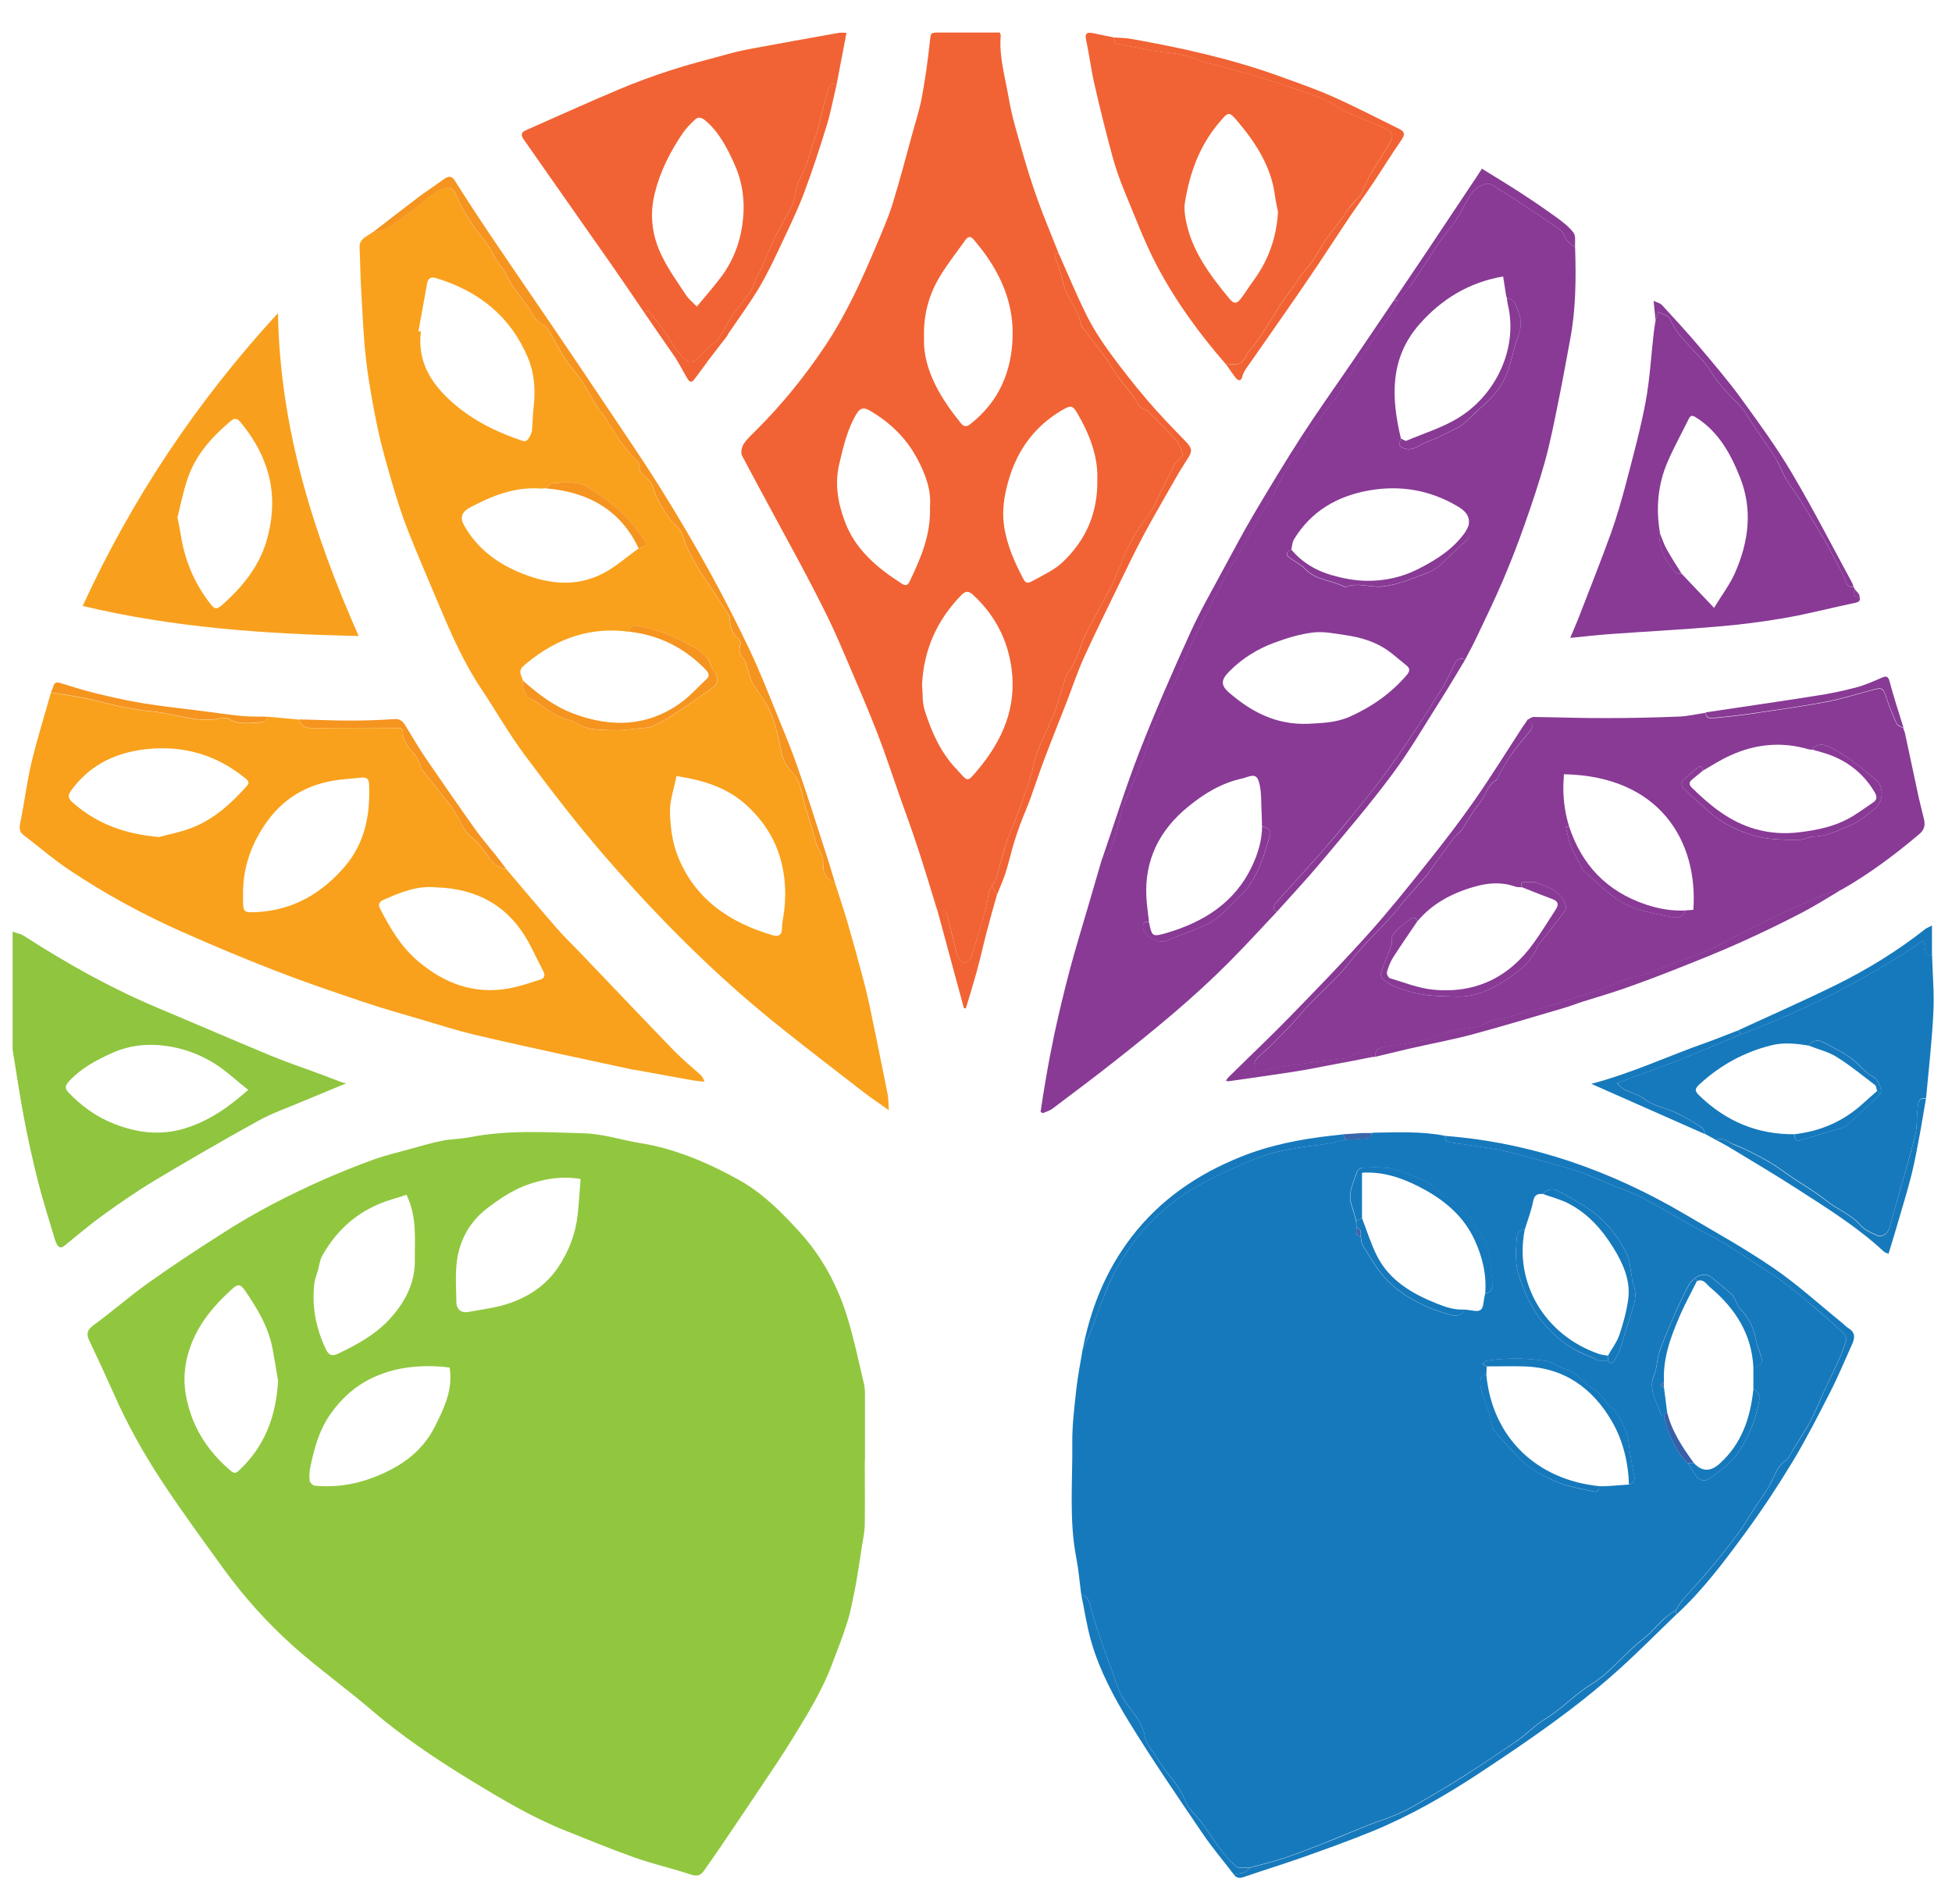 <?xml version="1.0" encoding="UTF-8"?>
<svg id="Layer_1" xmlns="http://www.w3.org/2000/svg" version="1.1" viewBox="0 0 195 190.2">
  <path d="M86.39,145.89c0,2.11.03,4.22,0,6.33,0,.75-.18,1.5-.29,2.24-.09.61-.18,1.22-.28,1.82-.14.84-.26,1.68-.43,2.51-.22,1.06-.4,2.14-.73,3.17-.46,1.47-1.03,2.91-1.58,4.36-.99,2.61-2.47,4.98-3.93,7.36-1.05,1.71-2.19,3.37-3.3,5.04-1.29,1.93-2.59,3.85-3.89,5.77-.55.81-1.11,1.61-1.68,2.41-.34.48-.72.5-1.31.31-1.83-.61-3.72-1.03-5.53-1.67-2.3-.81-4.56-1.75-6.83-2.65-3.38-1.33-6.47-3.18-9.54-5.05-3.49-2.13-6.88-4.4-9.98-7.06-2.49-2.14-5.19-4.07-7.65-6.24-2.66-2.37-5.03-4.99-7.11-7.86-2.04-2.81-4.09-5.62-6.01-8.51s-3.61-5.91-5-9.07c-.78-1.76-1.59-3.51-2.42-5.25-.32-.68-.15-1.06.49-1.53,1.86-1.36,3.59-2.89,5.47-4.22,2.37-1.69,4.81-3.29,7.27-4.86,1.66-1.07,3.36-2.06,5.11-2.98,1.75-.91,3.53-1.77,5.34-2.56,1.59-.69,3.2-1.33,4.83-1.92,1.1-.39,2.25-.66,3.38-.97,1.1-.3,2.2-.64,3.31-.86.93-.19,1.91-.19,2.84-.37,3.78-.74,7.6-.5,11.4-.39,1.89.05,3.76.68,5.64.98,3.54.58,6.76,1.97,9.83,3.67,2.39,1.33,4.29,3.25,6.09,5.23,2.26,2.49,3.8,5.39,4.76,8.54.66,2.17,1.13,4.4,1.65,6.61.1.43.1.89.1,1.34,0,2.11,0,4.22,0,6.33h0ZM27.78,137.93c-.14-.85-.33-2.01-.54-3.17-.4-2.17-1.51-4.04-2.75-5.84-.5-.72-.72-.71-1.39-.1-2.03,1.86-3.67,3.89-4.38,6.65-.54,2.09-.28,4.01.39,5.9.76,2.15,2.13,3.99,3.92,5.51.36.3.51.29.83,0,2.51-2.35,3.7-5.26,3.92-8.94h0ZM58,117.75c-1.99-.33-3.87.02-5.61.69-1.32.51-2.53,1.34-3.66,2.19-1.86,1.41-2.89,3.34-3.12,5.59-.13,1.27-.03,2.56-.02,3.84.01.67.46,1.09,1.13.98,1.39-.25,2.82-.42,4.15-.87,1.99-.68,3.67-1.8,4.88-3.59,1.1-1.63,1.74-3.37,1.96-5.27.13-1.17.19-2.36.29-3.56ZM40.61,119.33c-.41.13-.9.3-1.4.44-3.18.94-5.48,2.89-7.03,5.67-.23.42-.28.94-.41,1.41-.13.47-.33.94-.38,1.42-.24,2.24.17,4.37,1.13,6.42.31.66.61.82,1.3.49,1.88-.9,3.68-1.89,5.1-3.43,1.54-1.68,2.54-3.58,2.52-5.88-.02-2.14.24-4.31-.83-6.54h0ZM44.92,136.59c-.27-.04-.54-.07-.8-.1-2.44-.16-4.79.09-7.01,1.17-1.71.83-3.02,2.04-4.1,3.57-1.16,1.66-1.64,3.51-2.03,5.41-.08.41-.1.86-.04,1.27.03.19.32.46.51.48,1.87.17,3.68-.06,5.44-.68,2.85-1.01,5.25-2.56,6.6-5.32.92-1.83,1.77-3.65,1.43-5.8Z" fill="#91c73f"/>
  <path d="M108.01,159.23c-.16-1.19-.25-2.39-.48-3.57-.75-3.83-.37-7.69-.41-11.54-.02-1.79.21-3.58.4-5.36.15-1.35.42-2.68.64-4.02.28-.61.59-1.21.83-1.84.44-1.12.81-2.26,1.27-3.36.45-1.08.87-2.19,1.48-3.18.85-1.37,1.73-2.78,2.86-3.94,1.29-1.33,2.75-2.59,4.34-3.56,1.93-1.18,4.05-2.1,6.15-3,2.34-1,4.89-1.28,7.41-1.62.66-.09,1.3-.28,1.95-.42.77-.05,1.54-.07,2.3-.17.14-.02.24-.34.37-.52,2.42-.03,4.85-.16,7.25.31-.07.43.17.6.57.66,1.54.23,3.09.44,4.63.7.81.14,1.61.36,2.41.58,1.88.51,3.78,1,5.63,1.59,1.15.37,2.24.92,3.37,1.38,1.01.41,2.07.74,3.02,1.24,1.88.99,3.69,2.09,5.55,3.13.84.47,1.73.86,2.55,1.36,1.2.73,2.35,1.51,3.52,2.28.85.55,1.71,1.08,2.52,1.68.91.68,1.78,1.38,2.63,2.11,1.15.98,2.28,1.98,3.39,2.99.17.15.3.49.25.69-.18.66-.41,1.31-.7,1.94-.47,1.05-.99,2.08-1.48,3.13-.46,1-.86,2.04-1.37,3.02-.5.94-1.11,1.83-1.67,2.74-.26.42-.45.95-.84,1.22-.62.44-.9,1.03-1.18,1.66-.24.51-.51,1-.82,1.47-.39.62-.82,1.22-1.22,1.83-.51.78-.97,1.6-1.53,2.35-.86,1.16-1.76,2.29-2.69,3.4-.92,1.09-1.9,2.14-2.84,3.22-.25.29-.44.64-.65.97-.4.29-.83.56-1.19.89-.71.65-1.31,1.41-2.07,1.99-1.85,1.41-3.2,3.32-5.22,4.56-1.28.79-2.37,1.85-3.57,2.76-.56.43-1.2.78-1.76,1.2-.65.49-1.22,1.08-1.89,1.54-1.79,1.25-3.61,2.46-5.45,3.63-1.52.97-3.08,1.88-4.65,2.79-.67.4-1.36.75-2.07,1.06-1.03.43-2.1.77-3.14,1.18-1.36.54-2.7,1.12-4.05,1.66-1.36.53-2.71,1.07-4.1,1.53-1.13.38-2.29.64-3.44.96-.44-.03-1.02.1-1.3-.12-.63-.49-1.15-1.13-1.63-1.76-.63-.82-1.16-1.71-1.78-2.55-.55-.75-1.39-1.39-1.7-2.22-.62-1.66-1.97-2.82-2.83-4.3-.4-.69-1.06-1.33-1.19-2.06-.2-1.08-.72-1.91-1.37-2.74-.37-.47-.73-.97-1.01-1.49-.27-.51-.45-1.08-.65-1.63-.35-.97-.7-1.93-1.05-2.9-.2-.55-.39-1.1-.58-1.66-.25-.78-.49-1.56-.72-2.34-.16-.61-.2-1.29-1-1.53h0ZM168.62,146.13c.25.41.51.82.77,1.23.36.52.93.66,1.4.3.96-.73,2.04-1.43,2.71-2.37,1.03-1.46,1.76-3.13,2.14-4.89.13-.6.31-1.28-.48-1.66v-2.15c.72-.07.99-.5.77-1.15-.2-.59-.44-1.19-.56-1.8-.21-1.13-.73-2.11-1.54-2.94-.24-.24-.33-.61-.5-.92-.1-.18-.19-.4-.34-.53-.69-.59-1.38-1.17-2.08-1.74-.35-.29-1.2-.24-1.55.11-.2.2-.47.37-.6.61-.45.83-.86,1.67-1.25,2.53-.6,1.38-1.21,2.75-1.72,4.16-.28.77-.23,1.65-.55,2.39-.63,1.5.3,2.68.68,3.97.02.07.21.09.32.14.16.57.24,1.18.48,1.72.5,1.08.97,2.18,1.9,2.99h0ZM135.49,122.65c.03.34-.15.78.44.86.05.28.03.59.17.82.61.99,1.2,2.02,1.93,2.93,1.14,1.42,2.68,2.41,4.35,3.18.78.36,1.61.61,2.43.87.72.23,1.32,0,1.46-.52.29.03.57.06.85.11.75.13,1-.07,1.08-.8.04-.3.09-.6.16-.89.54-.12.79-.47.72-.99-.21-1.66-.22-3.36-1.11-4.88-.26-.44-.63-.82-.86-1.27-.88-1.73-2.8-2.38-4.09-3.67-.28-.28-.71-.46-1.09-.63-.54-.25-1.1-.47-1.67-.66-.55-.19-1.11-.4-1.68-.46-.82-.08-1.65-.06-2.48-.02-.2,0-.5.24-.56.42-.33,1.09-.96,2.13-.53,3.34.18.51.31,1.04.45,1.56.03.23.04.47.03.7h0ZM159.6,135.89h1.03c.19.35.43.31.61.03.23-.36.45-.73.58-1.13.44-1.31.8-2.65,1.25-3.96.32-.92.44-1.8.04-2.72-.09-.21-.07-.46-.11-.69-.16-.76-.18-1.58-.52-2.25-.78-1.56-1.83-2.98-3.27-4.07-.62-.47-1.3-.87-1.97-1.27-.57-.33-1.16-.65-1.75-.95-.42-.22-1.13-.02-1.36.37-.55-.05-.85.1-.97.72-.19.96-.55,1.9-.84,2.84-.7.04-.79.63-.82,1.06-.08,1.27-.15,2.51.32,3.81.35.96.7,1.88,1.21,2.78,1.05,1.83,2.46,3.28,4.3,4.35.57.33,1.21.55,1.82.81.15.08.3.17.45.27h0ZM159.74,148.44c.37,0,.73,0,1.09-.03.63-.04,1.27-.09,1.9-.14.57-.14.61-.5.5-.98-.16-.68-.25-1.38-.38-2.07-.16-.85-.14-1.78-.52-2.53-.42-.83-.77-1.79-1.68-2.34-.1-.06-.11-.26-.2-.36-.37-.4-.68-.9-1.14-1.16-1.08-.61-1.71-1.79-3.02-2.12-.65-.17-1.22-.69-1.87-.78-1.95-.29-3.93-.33-5.9-.02-.16.02-.28.2-.43.31.14.09.28.17.43.26-.01.28-.03.56-.04.85-.41-.02-.55.18-.57.56-.05.69.16,1.29.42,1.92.36.9.53,1.87.78,2.81,0,.05.02.1.05.13.86.97,1.69,1.96,2.59,2.88,1.11,1.13,2.52,1.88,3.98,2.46,1.11.43,2.32.62,3.5.89.41.09.56-.16.51-.54h0Z" fill="#1679bc"/>
  <path d="M93.63,90.92c-.64-2.08-1.26-4.16-1.94-6.22-.57-1.75-1.21-3.49-1.83-5.23-.73-2.08-1.41-4.17-2.21-6.23-.91-2.34-1.9-4.65-2.89-6.96-.66-1.55-1.32-3.1-2.06-4.62-.95-1.92-1.93-3.82-2.95-5.71-1.87-3.48-3.78-6.95-5.62-10.44-.15-.29-.04-.84.15-1.15.33-.52.81-.94,1.26-1.39,2.59-2.58,4.87-5.4,6.88-8.41,2.12-3.17,3.68-6.62,5.15-10.11.56-1.33,1.15-2.67,1.58-4.04.72-2.32,1.34-4.68,1.98-7.03.34-1.23.74-2.46.97-3.71.33-1.8.59-3.61.78-5.44.11-.97.02-.98,1.01-.98h5.99c.04.13.09.22.09.3-.18,2.13.45,4.18.8,6.25.31,1.83.87,3.63,1.38,5.43.45,1.59.95,3.17,1.51,4.73.65,1.8,1.4,3.57,2.1,5.35-.49-.01-.44.21-.3.54.17.41.32.84.45,1.27.23.76.35,1.57.7,2.27.48.96,1.17,1.81,1.33,2.91.03.22.21.42.36.61.64.84,1.31,1.67,1.93,2.53.51.71.94,1.47,1.45,2.18.55.77,1.22,1.47,1.72,2.26.3.49.5.99,1.16,1.1.1.02.18.15.27.24.86.88,1.76,1.72,2.56,2.64.37.42.64.98.75,1.51.05.23-.42.56-.66.84-.08.09-.17.17-.22.28-.46.91-.92,1.83-1.37,2.75-.25.5-.42,1.05-.72,1.52-.67,1.06-1.49,2.03-2.09,3.12-.61,1.12-1.04,2.34-1.55,3.51-.16.37-.28.75-.47,1.1-.82,1.54-1.68,3.06-2.49,4.6-.73,1.39-.93,3-2,4.24-.03.03-.05.08-.06.13-.27.89-.54,1.77-.82,2.65-.15.47-.29.95-.48,1.4-.54,1.24-1.15,2.45-1.64,3.71-.31.8-.39,1.68-.66,2.5-.53,1.6-1.12,3.18-1.69,4.76-.19.52-.47,1-.63,1.52-.42,1.35-.79,2.71-1.18,4.07-.1.1-.2.2-.3.29v.14c-.1.15-.25.29-.28.45-.16.7-.25,1.42-.44,2.11-.42,1.53-.88,3.05-1.37,4.56-.07.23-.41.46-.66.52-.15.04-.41-.24-.57-.41-.11-.11-.16-.29-.2-.45-.31-1.23-.61-2.45-.91-3.68-.16-.65-.45-.85-1.05-.68h0ZM92.11,68.36c.08.83,0,1.77.27,2.61.68,2.12,1.56,4.16,3.17,5.85,1.2,1.27,1,1.41,2.17.02,2.44-2.92,3.86-6.2,3.33-10.08-.39-2.88-1.65-5.3-3.81-7.32-.44-.41-.76-.47-1.21,0-2.43,2.5-3.74,5.44-3.92,8.92ZM92.31,33.69c-.15,3.41,1.96,6.45,3.69,8.59.27.35.59.37.94.07,2.9-2.27,4.14-5.31,4.22-8.78.09-3.69-1.48-6.84-3.89-9.64-.29-.35-.57-.34-.82.03-.84,1.18-1.75,2.33-2.5,3.56-1.15,1.86-1.71,3.9-1.64,6.17ZM109.62,47.82c.07-2.22-.76-4.44-2-6.55-.48-.81-.67-.8-1.5-.32-2.74,1.6-4.45,3.96-5.32,6.87-.38,1.27-.65,2.64-.57,3.95.12,1.96.86,3.82,1.76,5.59.5.99.51,1.03,1.48.49.91-.5,1.9-.97,2.64-1.66,2.34-2.2,3.58-4.91,3.51-8.37h0ZM92.9,50.64c.15-1.7-.46-3.33-1.31-4.9-1.1-2.03-2.72-3.59-4.74-4.75-.49-.28-.89-.3-1.26.3-.95,1.56-1.32,3.27-1.74,5-.49,2.04-.15,3.94.56,5.83,1.05,2.79,3.24,4.62,5.72,6.2.37.23.58.1.74-.25,1.12-2.32,2.13-4.67,2.03-7.43Z" fill="#f16334"/>
  <path d="M127.52,91.1c-1.59,1.68-3.14,3.39-4.77,5.02-3.46,3.48-7.26,6.6-11.12,9.65-2.14,1.7-4.34,3.33-6.52,4.98-.27.2-.63.29-.95.43-.07-.04-.14-.08-.21-.13.16-1.09.33-2.17.52-3.26.26-1.53.55-3.05.87-4.57.45-2.08.95-4.15,1.49-6.21.6-2.26,1.29-4.5,1.95-6.75.43-1.49.87-2.99,1.31-4.49.73-.32.89-1.05,1.11-1.64.43-1.17.62-2.41,1-3.59.28-.86.71-1.68,1.07-2.53.31-.72.64-1.44.9-2.18.3-.85.5-1.74.82-2.58.33-.86.75-1.69,1.13-2.53.29-.65.58-1.3.89-1.95.12-.25.32-.47.43-.73.5-1.16.95-2.35,1.48-3.5.59-1.28,1.24-2.54,1.87-3.81.51-1.01,1.02-2.02,1.55-3.03.4-.74.85-1.46,1.27-2.19.98-1.69,1.96-3.39,2.94-5.09.2-.34.44-.67.63-1.01.47-.85.89-1.73,1.38-2.58.53-.91,1.13-1.78,1.69-2.66.37-.58.7-1.18,1.11-1.74.66-.9,1.37-1.76,2.05-2.64.07-.09.14-.19.21-.29.76-1.24,1.5-2.51,2.3-3.73.9-1.38,1.87-2.71,2.8-4.07.1-.14.2-.28.3-.43.2-.43.4-.85.6-1.28.46-.52.98-1.01,1.37-1.57,1-1.44,1.92-2.93,2.91-4.37.48-.7,1.07-1.33,1.54-2.04.5-.76.88-1.6,1.36-2.37.22-.36.5-.74.86-.94.48-.27,1.02-.57,1.62-.11.56.42,1.19.75,1.78,1.14,1.61,1.06,3.22,2.11,4.79,3.22.31.22.4.71.66,1.03.23.29.55.5.84.75.1,3.08.08,6.16-.5,9.2-.4,2.14-.78,4.28-1.22,6.41-.39,1.92-.77,3.85-1.29,5.74-.58,2.09-1.28,4.16-2,6.21-.67,1.92-1.41,3.82-2.21,5.7-.83,1.94-1.75,3.83-2.66,5.74-.34.72-.73,1.43-1.1,2.14-.42-.17-.77-.1-.99.31-.4.77-.74,1.58-1.19,2.33-.93,1.53-1.89,3.04-2.89,4.53-1.01,1.53-2.07,3.05-3.16,4.55-.92,1.25-1.91,2.45-2.89,3.65-.99,1.22-1.99,2.42-3.02,3.61-1.55,1.76-3.12,3.51-4.71,5.24-.35.39-.39.67,0,1.01h0ZM146.58,52.81v-.03c.05-.1.09-.2.13-.31.2-1-.44-1.53-1.22-1.97-2.7-1.57-5.64-2.06-8.71-1.52-3.21.56-5.82,2.1-7.51,4.88-.18.3-.19.7-.28,1.06-.52.18-.61.46-.16.8.52.39,1.14.68,1.57,1.14,1.05,1.11,2.6,1.09,3.85,1.73.06.03.16.05.21.03,1.2-.48,2.4.09,3.64-.04,1.61-.18,2.98-.8,4.42-1.34.42-.16.84-.38,1.18-.67.95-.84,1.86-1.72,2.78-2.59.32-.31.43-.62-.07-.89.03-.06.06-.12.09-.18.04-.05.07-.08.08-.1h0ZM150.55,29.76c-.03-.05-.05-.11-.08-.16-.09-.6-.19-1.2-.31-1.99-3.42.59-6.15,2.27-8.34,4.75-3.03,3.43-2.84,7.39-1.87,11.45-.06.21-.21.45-.15.63.05.16.32.31.52.37.91.26,1.55-.44,2.3-.7.96-.34,1.86-.83,2.77-1.28.33-.15.62-.34.89-.57.75-.67,1.45-1.38,2.2-2.05.93-.82,1.62-1.82,2.06-2.92.46-1.15.63-2.4,1.07-3.56.32-.84.43-1.63.13-2.44-.23-.61-.33-1.37-1.21-1.53h.02ZM126.07,82.52c0-.45-.02-.9-.04-1.35-.05-.92,0-1.85-.18-2.74-.22-1.03-.5-1.11-1.5-.75-.07.03-.14.05-.21.06-2.09.45-3.84,1.51-5.45,2.83-2.9,2.37-4.36,5.35-4.17,9.02.04.82.17,1.64.26,2.46-.67-.02-.66.45-.53.83.24.73,1.61,1.44,2.41,1.04.82-.41,1.72-.65,2.56-1.02.77-.33,1.59-.63,2.24-1.12.89-.68,1.65-1.52,2.45-2.31.36-.35.68-.72.96-1.13.94-1.4,1.42-2.97,1.9-4.55.25-.87.2-.98-.7-1.27h0ZM130.72,72.29c1.27-.08,2.72-.09,4.12-.71,2.23-1,4.14-2.35,5.7-4.17.3-.36.35-.65-.05-.96-.57-.45-1.11-.93-1.69-1.37-1.28-.95-2.78-1.41-4.35-1.64-1.08-.15-2.2-.4-3.27-.27-1.34.16-2.67.57-3.93,1.04-1.66.62-3.15,1.55-4.4,2.8-.88.88-.96,1.41-.02,2.21,2.18,1.86,4.62,3.2,7.89,3.07h0Z" fill="#883a95"/>
  <path d="M83.43,88.22c.39,1.24.81,2.47,1.18,3.71.53,1.82,1.03,3.64,1.52,5.47.27.98.51,1.97.72,2.96.43,2.01.84,4.03,1.24,6.04.21,1,.41,2,.6,2.99.07.41.06.83.1,1.49-.91-.65-1.67-1.15-2.39-1.7-2.72-2.1-5.45-4.2-8.14-6.34-6.55-5.18-12.39-11.04-17.81-17.29-2.82-3.25-5.44-6.67-8.01-10.11-1.58-2.11-2.87-4.41-4.34-6.6-1.74-2.6-2.99-5.43-4.19-8.28-1.07-2.54-2.17-5.07-3.18-7.63-.6-1.52-1.09-3.09-1.55-4.66-.53-1.81-1.06-3.64-1.45-5.48-.47-2.24-.88-4.5-1.15-6.76-.27-2.28-.35-4.57-.49-6.86-.09-1.49-.1-2.97-.17-4.46-.04-.91.79-1.1,1.33-1.54,1.4-.08,2.32-1.06,3.36-1.75,1.18-.78,2.09-1.89,3.43-2.51.84-.39,1.18-.23,1.53.6.41.96.94,1.88,1.51,2.76.67,1.04,1.59,1.89,2.14,3.06.33.71.97,1.33,1.35,2.11.53,1.09,1.32,2.07,2.06,3.05.5.66.75,1.51,1.63,1.92.33.15.54.59.74.93.5.83.92,1.71,1.46,2.52.46.71,1.08,1.33,1.55,2.04.62.94,1.14,1.92,1.73,2.88.18.29.46.53.65.82.55.83,1.03,1.71,1.61,2.52.51.71,1.14,1.34,1.7,2.02.09.11.2.26.18.37-.12.59.34.83.67,1.16.2.2.4.41.52.65.23.5.36,1.04.62,1.53.36.68.74,1.36,1.21,1.97.46.59,1.1.94,1.34,1.8.32,1.17,1.05,2.25,1.62,3.36.15.29.39.54.57.81.71,1.09,1.42,2.19,2.12,3.28.13.2.33.41.34.61.02.84.18,1.59.91,2.16.12.09.2.38.15.51-.26.65.05,1.12.44,1.6.11.13.11.35.17.52.24.68.36,1.44.76,2.01.72,1.02,1.45,2.02,1.85,3.19.25.73.46,1.48.63,2.23.23,1.02.27,2.08,1.08,2.92.39.4.73.89.93,1.4.27.69.38,1.44.58,2.16.24.81.49,1.61.74,2.42.21.67.29,1.41.65,1.98.37.59.47,1.16.46,1.81,0,.8.55,1.25,1.19,1.63h0ZM54.45,48.77c-.17.02-.34.03-.51.02-2.53-.17-4.77.72-6.92,1.86-.97.51-1.09,1.09-.61,1.91,1.21,2.08,3,3.53,5.23,4.5,2.84,1.24,5.75,1.69,8.62.2,1.27-.66,2.36-1.65,3.53-2.48.46-.08.92-.36.62-.78-.72-1.02-1.51-2.02-2.42-2.89-.85-.81-1.86-1.47-2.83-2.15-.44-.31-.95-.62-1.47-.7-.78-.12-1.6-.08-2.39,0-.3.03-.57.33-.85.51ZM52.26,67.99c-.24.55.32,1.7.87,1.87.27.09.5.3.75.46.64.41,1.25.88,1.92,1.22.62.31,1.38.39,1.95.76.99.63,2.1.57,3.15.63,1.16.07,2.34-.14,3.51-.23.24-.02.5-.02.71-.12.62-.31,1.25-.61,1.83-.99,1.43-.93,2.83-1.89,4.22-2.88.63-.45.61-1.2.08-1.75-.12-.12-.16-.32-.23-.49-.1-.23-.16-.49-.32-.68-.93-1.15-2.35-1.63-3.62-2.26-.97-.49-2.09-.7-3.16-.98-.46-.12-.95-.06-1.05.55-3.86-.53-7.17.65-10.1,3.01-.94.75-.95.86-.51,1.88ZM41.8,33.09c.09,0,.17.01.25.02-.33,2.53.64,4.6,2.4,6.38,2.18,2.21,4.89,3.6,7.85,4.57.11.04.35-.05.42-.15.18-.27.38-.58.42-.89.09-.72.06-1.46.15-2.19.21-1.73.14-3.42-.54-5.07-1.71-4.11-4.86-6.66-9.17-7.98-.51-.16-.82.01-.91.51-.29,1.6-.58,3.2-.87,4.8ZM67.58,77.51c-.24,1.25-.68,2.43-.65,3.61.03,1.42.22,2.91.72,4.23,1.65,4.35,5.15,6.79,9.61,8.08.51.15.85-.08.86-.66,0-.35.04-.71.11-1.06.35-2.06.28-4.12-.32-6.12-.62-2.06-1.81-3.81-3.46-5.28-1.96-1.73-4.33-2.41-6.87-2.8Z" fill="#f9a11d"/>
  <path d="M26.8,71.59c1.04.09,2.08.19,3.11.28.15.64.57.85,1.23.85,2.78-.01,5.56-.02,8.35-.01.34,0,.75-.05.76.44.01.93.58,1.55,1.17,2.2.29.31.42.76.61,1.15.06.12.06.29.14.39.96,1.22,1.94,2.42,2.89,3.64.22.28.35.62.56.91.51.71.69,1.57,1.47,2.16.7.53,1.22,1.32,1.74,2.05.45.63.99,1.04,1.76,1.17,1.68,1.97,3.35,3.96,5.05,5.91.77.89,1.63,1.7,2.45,2.56,3.1,3.24,6.18,6.49,9.3,9.71.79.81,1.68,1.53,2.52,2.29.19.17.35.37.46.75-.41-.04-.82-.09-1.23-.15-1.85-.34-3.71-.68-5.56-1.01-.12-.02-.24-.04-.36-.05-2.47-.53-4.93-1.06-7.38-1.59-2.85-.63-5.7-1.24-8.53-1.92-1.71-.41-3.39-.95-5.08-1.45-2.01-.59-4.04-1.16-6.02-1.83-2.96-1-5.93-2.01-8.84-3.14-3.05-1.19-6.07-2.45-9.06-3.78-3.93-1.73-7.67-3.77-11.22-6.12-1.66-1.09-3.16-2.4-4.74-3.6-.42-.32-.43-.69-.33-1.19.41-2.02.66-4.07,1.13-6.07.56-2.34,1.29-4.65,1.94-6.97,1.45.26,2.93.43,4.36.79,1.83.47,3.66.89,5.55,1.08,1.02.1,2.02.32,3.03.52,1.32.26,2.64.5,3.99.19.25-.06.6-.09.8.03,1.1.69,2.3.41,3.47.35.18-.03.34-.36.51-.54ZM43.63,88.63c-1.96-.21-3.65.51-5.34,1.25-.44.19-.52.49-.33.86,1,1.93,2.08,3.81,3.8,5.26,2.61,2.2,5.56,3.35,9.07,2.72,1.07-.19,2.12-.56,3.16-.89.44-.14.48-.46.27-.86-.51-.97-.97-1.96-1.49-2.92-1.95-3.52-5.04-5.29-9.14-5.42ZM24.28,89.18v.57c0,1.39.04,1.42,1.48,1.34,3.63-.22,6.43-1.92,8.68-4.54,2.06-2.4,2.56-5.26,2.43-8.27-.02-.45-.25-.66-.7-.62-.56.05-1.12.1-1.69.16-3.23.27-5.85,1.56-7.75,4.16-1.58,2.17-2.44,4.55-2.45,7.2h0ZM15.87,83.6c.93-.26,2.3-.5,3.54-1.02,2.11-.89,3.75-2.39,5.24-4.07.29-.33.19-.5-.11-.75-2.89-2.37-6.21-3.35-9.98-2.93-2.85.32-5.28,1.43-7.08,3.64-.88,1.07-.83,1.21.24,2.07,2.24,1.81,4.82,2.76,8.15,3.06Z" fill="#f9a11c"/>
  <path d="M137.41,105.54c-.06.01-.12.02-.18.03-.79-.47-1.57-.61-2.38-.02-.11.08-.26.15-.4.16-1.57.2-3.15.36-4.72.59-1.18.17-2.37.33-3.5.66-.49.14-.82.14-.95-.23-.09-.27.05-.73.26-.96.47-.53,1.06-.96,1.56-1.47.97-.99,1.96-1.95,2.84-3.01,1.51-1.82,3.43-3.25,4.88-5.17,1.49-1.97,3.47-3.62,5.03-5.6.85-1.08,1.81-2.08,2.71-3.12.07-.09.14-.19.2-.3.83-1.16,1.66-2.31,2.5-3.44.21-.28.56-.47.76-.76.6-.87,1.08-1.84,1.76-2.64.64-.75.76-1.84,1.73-2.36.1-.05.1-.25.17-.37.44-.76.85-1.54,1.36-2.25.57-.8,1.22-1.54,1.84-2.3.36-.44.27-.84-.26-1.11.2-.09.4-.27.6-.26,2.38.03,4.76.12,7.14.11,2.45,0,4.9-.05,7.35-.15.89-.03,1.78-.25,2.67-.38,0,.57.45.57.84.54,1.21-.12,2.43-.24,3.63-.42,2.49-.37,4.99-.71,7.46-1.17,1.61-.3,3.18-.8,4.76-1.22.96-.26,1.07-.17,1.36.76.28.89.65,1.77,1.04,2.62.09.2.44.29.68.44,0,.05.02.1.03.15.03.09.07.18.11.28.46,2.17.92,4.33,1.39,6.5.16.72.35,1.42.52,2.14.14.59.05,1.07-.48,1.51-2.42,2.04-4.95,3.94-7.72,5.52-.39.1-.8.15-1.17.3-1.41.58-2.83,1.15-4.21,1.8-1.79.84-3.56,1.74-5.33,2.62-.28.14-.56.29-.83.44-.49.26-.96.55-1.47.77-.71.31-1.45.57-2.17.85-1.54.6-3.08,1.18-4.63,1.75-.47.17-1.01.18-1.48.35-.91.32-1.78.74-2.69,1.06-1.04.37-2.1.68-3.15,1.02-.87.28-1.73.55-2.6.81-1.11.32-2.26.52-3.33.92-.83.31-1.75.17-2.57.72-.62.41-1.55.4-2.34.57-.38.08-.77.11-1.14.22-.84.27-1.64.66-2.49.84-1.39.31-2.8.5-4.21.73-.55.06-.86.34-.78.93h0ZM156.74,82.52c-.11.03-.32.09-.32.1.17.67.29,1.36.55,2,.27.67.66,1.29,1,1.94.06.12.08.28.18.36,1.33,1.13,2.54,2.46,4.05,3.29,1.38.76,3.06,1.03,4.65,1.35.42.09,1.3.25,1.47-.63.29-.02.57-.04.84-.06.49-6.86-3.37-13.37-12.93-13.54,0,.18-.02.37-.03.56-.1,1.58.08,3.12.54,4.63h0ZM170.1,76.98c0-.34-.14-.56-.47-.33-.45.3-.81.72-1.25,1.04-.49.36-.5.78-.12,1.15.75.73,1.57,1.39,2.34,2.11,1.29,1.22,2.9,2,4.56,2.5,1.37.42,2.89.4,4.36.46.56.03,1.13-.35,1.7-.36,1.45-.04,2.66-.72,3.91-1.25.75-.31,1.37-.93,2.04-1.43,1-.75,1.13-2.27.15-3.06-1.5-1.21-2.97-2.49-4.78-3.3-.59-.27-1.34-.1-1.5.36-.12,0-.25,0-.36-.03-2.67-.79-5.28-.54-7.78.59-.98.43-1.88,1.02-2.8,1.55h0ZM152.05,88.62c-.22-.02-.45,0-.65-.06-1.37-.49-2.7-.4-4.1,0-2.25.64-4.2,1.67-5.69,3.44-.2-.4-.44-.46-.8-.15-.35.31-.77.54-1.08.87-.35.39-.85.74-.69,1.39.03.14-.06.32-.12.47-.32.88-.68,1.74-.97,2.63-.05.17.07.47.22.6.69.62,1.54.88,2.44,1.17,1.62.52,3.29.52,4.93.56,2.02.06,3.78-.9,5.35-1.97,1.08-.74,2.16-1.64,2.66-2.94.09-.24.29-.44.45-.65.78-.99,1.57-1.97,2.32-2.98.12-.15.13-.45.07-.64-.43-1.34-1.68-1.74-2.85-2.19-.36-.14-.81-.1-1.21-.08-.37,0-.48.2-.28.52h0Z" fill="#883a95"/>
  <path d="M64.34,31.19c-1.07-1.58-2.15-3.16-3.24-4.73-1.99-2.85-3.99-5.69-5.98-8.53-.93-1.33-1.86-2.67-2.8-4-.28-.4-.29-.7.19-.91,3.1-1.37,6.19-2.77,9.32-4.09,1.73-.73,3.5-1.38,5.29-1.95,1.69-.55,3.43-.99,5.15-1.46.87-.25,1.75-.46,2.64-.63,2.96-.55,5.92-1.08,8.88-1.61.23-.04.48,0,.77,0-.34,1.77-.67,3.52-1,5.24-.36-.22-.61-.14-.75.23-.2.62-.38,1.24-.55,1.87-.27,1-.43,2.03-.79,2.99-.53,1.39-.78,2.86-1.53,4.18-.4.71-.45,1.6-.66,2.4-.03.11-.08.22-.15.33-.71,1.34-1.51,2.65-2.11,4.03-.44,1.01-.8,2.05-1.38,3.01-.27.44-.31,1.01-.59,1.43-.53.8-1.17,1.52-1.74,2.3-.3.41-.54.85-.8,1.28-.16.27-.29.57-.46.84-.13.21-.29.42-.46.61-.14.16-.33.28-.49.42-.59.56-1.17,1.13-1.78,1.66-.11.09-.4.14-.51.07-1.05-.71-1.6-1.81-2.26-2.82-.52-.81-1.18-1.54-1.79-2.28-.04-.04-.28.09-.42.13ZM69.61,30.62c.86-1.04,1.67-1.95,2.4-2.92,1.48-1.97,2.17-4.19,2.27-6.62.06-1.67-.25-3.25-.94-4.75-.72-1.58-1.5-3.14-2.9-4.31-.35-.29-.7-.39-1.04-.05-.43.42-.87.85-1.2,1.34-1.27,1.86-2.26,3.83-2.8,6.03-.53,2.19-.25,4.25.71,6.21.66,1.36,1.56,2.62,2.4,3.89.27.42.69.75,1.1,1.18Z" fill="#f16334"/>
  <path d="M122.5,36.42c-2.67-3.06-5.05-6.32-6.92-9.87-1.24-2.35-2.17-4.85-3.19-7.31-.5-1.18-.92-2.39-1.26-3.62-.65-2.39-1.25-4.8-1.8-7.22-.34-1.47-.52-2.98-.84-4.46-.13-.62.12-.74.64-.64.69.14,1.39.28,2.09.43.1.22.16.59.3.62,1.07.25,2.16.39,3.23.63,1.39.31,2.83.24,4.22.75,1.74.65,3.58,1.02,5.37,1.54,1.29.37,2.57.77,3.84,1.18,1.05.34,2.1.71,3.14,1.1.55.21,1.09.46,1.62.74.56.29,1.07.67,1.63.92,1.27.57,2.58,1.05,3.84,1.64.73.34.83.72.45,1.39-.52.91-1.11,1.79-1.66,2.68-.14.2-.26.4-.37.61-.3.62-.57,1.25-.87,1.86-.07.14-.22.24-.33.37-.35.39-.7.8-1.03,1.22-.15.18-.23.41-.38.6-.56.75-1.16,1.47-1.69,2.24-.52.76-.95,1.57-1.47,2.33-.34.49-.78.92-1.15,1.4-.22.28-.36.61-.57.89-.48.68-1.01,1.33-1.46,2.02-.54.82-1.01,1.69-1.55,2.51-.47.71-.95,1.43-1.52,2.07-.43.48-.48,1.36-1.43,1.34-.29,0-.59.02-.88.04h0ZM127.67,21.16c-.07-.38-.22-.98-.3-1.58-.36-2.86-1.84-5.2-3.67-7.38-.95-1.13-.97-1.07-1.94.08-1.97,2.33-2.92,5.05-3.39,7.95-.09.55-.02,1.14.08,1.69.56,3.09,2.41,5.54,4.37,7.92.44.54.74.52,1.16-.04.41-.53.75-1.11,1.15-1.65,1.51-2.02,2.38-4.27,2.54-6.99h0Z" fill="#f16334"/>
  <path d="M1.25,93.05c.46.16.83.22,1.12.41,4.24,2.73,8.63,5.2,13.31,7.17,3.81,1.6,7.59,3.24,11.41,4.82,1.74.72,3.53,1.31,5.29,1.97.55.2,1.09.43,1.64.63.19.07.38.12.56.15-1.7.71-3.09,1.27-4.46,1.85-1.42.6-2.89,1.11-4.23,1.84-3.49,1.93-6.95,3.92-10.37,5.97-1.77,1.06-3.47,2.24-5.15,3.44-1.35.97-2.62,2.06-3.91,3.1-.32.27-.58.24-.77-.11-.12-.23-.21-.48-.28-.73-.55-1.86-1.14-3.71-1.62-5.59-.52-2.06-.98-4.14-1.38-6.23-.42-2.21-.74-4.43-1.11-6.65-.02-.07-.03-.14-.04-.21,0-3.87,0-7.75,0-11.83h0ZM24.8,108.86c-.63-.52-1.21-.98-1.77-1.46-1.59-1.36-3.45-2.33-5.5-2.77-2.09-.45-4.23-.39-6.24.5-1.66.73-3.24,1.58-4.46,2.94-.34.38-.35.65,0,1.03,1.3,1.36,2.79,2.45,4.58,3.15,2.27.88,4.53,1.19,6.96.48,2.48-.74,4.46-2.14,6.42-3.87h0Z" fill="#8fc53f"/>
  <path d="M185.77,59.61c.09.37-.02.51-.45.6-2.32.48-4.62,1.09-6.96,1.5-2.24.39-4.5.68-6.79.87-3.57.31-7.15.49-10.73.75-1.27.09-2.54.24-3.98.38.3-.72.55-1.27.77-1.83,1.1-2.85,2.24-5.7,3.28-8.57.6-1.67,1.09-3.38,1.54-5.09.7-2.68,1.43-5.35,1.94-8.06.43-2.3.55-4.64.82-6.97.05-.4.11-.8.18-1.19.07-.22.14-.43.27-.84.43.23,1.01.35,1.14.65.91,2.19,3.04,3.48,4.23,5.48.82,1.37,2.12,2.48,3.2,3.71.11.12.15.3.24.44.57.85,1.14,1.7,1.71,2.55.42.62.87,1.23,1.24,1.88.39.68.67,1.43,1.08,2.1.43.72.96,1.38,1.41,2.09.56.88,1.08,1.78,1.62,2.67.37.59.72,1.18,1.06,1.78.33.61.64,1.22.95,1.83.3.58.67,1.14.85,1.75.14.46.36.57.78.54v.02s.04.05.05.08c.04.06.08.12.11.18-.32.5-.17.73.44.7h0ZM167.99,57.3c1.02,1.07,2.04,2.14,3.24,3.41.77-1.27,1.55-2.29,2.06-3.42,1.39-3.12,1.83-6.35.54-9.6-.93-2.33-2.11-4.54-4.39-5.99-.34-.22-.55-.26-.74.14-.69,1.41-1.46,2.79-2.08,4.22-1.02,2.32-1.22,4.76-.78,7.24-.03.06-.08.13-.08.19.04,1.44.65,2.65,1.63,3.69.1.12.39.08.6.12h0Z" fill="#883a95"/>
  <path d="M8.26,60.52c4.87-10.61,11.33-20.36,19.51-29.25.19,11.42,3.5,21.95,8.06,32.25-9.35-.2-18.48-.83-27.57-3ZM17.73,51.69c.13.61.24,1.18.33,1.72.38,2.47,1.3,4.72,2.84,6.75.54.72.71.78,1.38.18,2.12-1.9,3.8-4.03,4.49-6.84.57-2.3.6-4.51-.14-6.76-.55-1.67-1.44-3.16-2.56-4.52-.28-.34-.54-.57-1.02-.17-1.98,1.66-3.63,3.54-4.39,6-.39,1.2-.64,2.45-.93,3.64Z" fill="#f8a01d"/>
  <path d="M171.4,113.84c-.34-.19-.68-.37-1.02-.56-.13-.24-.19-.56-.39-.69-.73-.47-1.48-.91-2.25-1.32-1.12-.59-2.45-.72-3.49-1.53-.56-.43-1.33-.6-1.98-.94-.28-.14-.49-.41-.74-.63,1.97-.72,3.86-1.38,5.72-2.11,2.25-.89,4.47-1.84,6.7-2.77,6.43-2.42,12.51-5.48,18.18-9.36.31.64-.09,1.46.88,1.52.05,1.89.23,3.78.13,5.66-.14,2.86-.47,5.71-.73,8.57-.92-.08-.77.64-.84,1.11-.12.79-.03,1.62-.2,2.39-.34,1.51-.81,2.99-1.22,4.48-.47,1.67-.94,3.33-1.41,4.99-.16.56-.78.94-1.22.72-.57-.28-1.24-.53-1.63-.99-.95-1.11-2.35-1.59-3.45-2.49-1.09-.88-2.33-1.59-3.51-2.38-.75-.51-1.47-1.07-2.26-1.52-1.07-.6-2.17-1.19-3.31-1.64-.62-.19-1.16-.85-1.96-.51h0ZM187.84,109.28c.27-.32-.2-1.47-.67-1.72-.29-.15-.56-.34-.81-.57-.54-.47-1.01-1.04-1.6-1.43-.84-.56-1.77-1.02-2.67-1.5-.53-.28-1.24-.07-1.35.38-1.25-.21-2.51-.35-3.75-.05-2.75.68-5.12,1.99-7.19,3.88-.59.53-.46.74,0,1.19,2.62,2.51,5.73,3.86,9.46,3.82-.03.47.13.75.68.58,1.11-.33,2.22-.66,3.33-1,.41-.13.9-.21,1.2-.47,1.15-1,2.24-2.07,3.36-3.11h0Z" fill="#1679bc"/>
  <path d="M83.43,88.22c-.64-.38-1.18-.83-1.17-1.62,0-.65-.09-1.21-.46-1.81-.36-.57-.44-1.31-.65-1.98-.25-.81-.5-1.61-.74-2.42-.2-.72-.31-1.47-.58-2.16-.2-.51-.55-1-.93-1.4-.81-.84-.85-1.9-1.08-2.92-.17-.75-.38-1.5-.63-2.23-.4-1.18-1.14-2.17-1.85-3.19-.4-.58-.52-1.34-.76-2.01-.06-.17-.06-.39-.17-.52-.39-.48-.7-.94-.44-1.6.06-.14-.02-.42-.15-.51-.72-.57-.89-1.32-.91-2.16-.01-.21-.21-.41-.34-.61-.7-1.1-1.41-2.19-2.12-3.28-.18-.28-.42-.52-.57-.81-.57-1.11-1.3-2.18-1.62-3.36-.23-.86-.88-1.21-1.34-1.8-.47-.61-.85-1.29-1.21-1.97-.26-.48-.38-1.03-.62-1.53-.11-.24-.32-.46-.52-.65-.33-.33-.79-.57-.67-1.16.02-.11-.09-.26-.18-.37-.57-.67-1.19-1.31-1.7-2.02-.59-.81-1.07-1.68-1.61-2.52-.19-.29-.47-.53-.65-.82-.59-.95-1.11-1.94-1.73-2.88-.47-.71-1.08-1.33-1.55-2.04-.53-.81-.96-1.69-1.46-2.52-.2-.34-.41-.78-.74-.93-.88-.4-1.13-1.25-1.63-1.92-.74-.98-1.53-1.96-2.06-3.05-.38-.78-1.02-1.39-1.35-2.11-.55-1.17-1.47-2.02-2.14-3.06-.57-.88-1.11-1.8-1.51-2.76-.35-.84-.69-.99-1.53-.6-1.33.62-2.25,1.73-3.43,2.51-1.05.69-1.96,1.67-3.36,1.75,1.45-1.13,2.9-2.24,4.35-3.35.9-.68,1.85-1.3,2.76-1.96.44-.31.75-.32,1.06.17,1.15,1.83,2.33,3.64,3.54,5.43,2.1,3.12,4.24,6.22,6.36,9.34,1.81,2.66,3.61,5.32,5.39,7.99,1.76,2.64,3.56,5.25,5.24,7.94,1.73,2.77,3.39,5.59,4.97,8.45,1.41,2.57,2.74,5.17,3.99,7.81.96,2.02,1.77,4.1,2.61,6.16.74,1.82,1.51,3.64,2.15,5.5,1.01,2.89,1.93,5.82,2.87,8.73.31.93.58,1.88.87,2.83h0Z" fill="#f5941f"/>
  <path d="M167.43,160.79c.21-.32.4-.67.65-.97.94-1.08,1.92-2.12,2.84-3.22.93-1.11,1.83-2.24,2.69-3.4.56-.75,1.02-1.57,1.53-2.35.4-.62.83-1.21,1.22-1.83.3-.48.6-.96.82-1.47.28-.63.56-1.22,1.18-1.66.38-.27.57-.8.84-1.22.57-.91,1.18-1.8,1.67-2.74.51-.98.91-2.01,1.37-3.02.48-1.05,1.01-2.08,1.48-3.13.29-.63.52-1.28.7-1.94.05-.2-.08-.53-.25-.69-1.11-1.02-2.24-2.02-3.39-2.99-.86-.73-1.74-1.44-2.63-2.11-.81-.6-1.68-1.13-2.52-1.68-1.17-.76-2.32-1.55-3.52-2.28-.82-.5-1.71-.89-2.55-1.36-1.85-1.04-3.67-2.14-5.55-3.13-.96-.51-2.02-.83-3.02-1.24-1.12-.46-2.21-1.01-3.37-1.38-1.86-.59-3.75-1.08-5.63-1.59-.8-.22-1.6-.44-2.41-.58-1.54-.26-3.08-.47-4.63-.7-.4-.06-.64-.24-.57-.66,8.66.67,16.57,3.49,23.93,7.82,2.98,1.75,6.02,3.43,8.86,5.38,2.4,1.64,4.55,3.61,6.81,5.44.23.18.42.41.67.56.67.4.67.93.4,1.54-.73,1.62-1.41,3.27-2.22,4.85-1.2,2.35-2.4,4.7-3.76,6.96-1.47,2.43-3.04,4.8-4.73,7.11-2.1,2.86-4.23,5.71-6.88,8.15-.01-.15-.02-.31-.03-.47h0Z" fill="#1679bc"/>
  <path d="M99.41,88.07c.38-1.36.77-2.72,1.18-4.07.16-.52.44-1.01.63-1.52.59-1.58,1.15-3.17,1.69-4.76.27-.82.35-1.7.66-2.5.49-1.26,1.1-2.47,1.64-3.71.2-.45.33-.93.48-1.4.28-.88.55-1.76.82-2.65,0-.05.03-.09.06-.13,1.07-1.24,1.28-2.85,2-4.24.81-1.54,1.67-3.06,2.49-4.6.19-.35.31-.74.47-1.1.51-1.18.93-2.39,1.55-3.51.6-1.09,1.41-2.07,2.09-3.12.3-.47.47-1.01.72-1.52.45-.91.91-1.83,1.37-2.75.05-.1.15-.18.22-.28.23-.28.7-.61.66-.84-.11-.53-.38-1.09-.75-1.51-.8-.92-1.7-1.77-2.56-2.64-.08-.09-.17-.22-.27-.24-.66-.11-.86-.61-1.16-1.1-.5-.8-1.16-1.5-1.72-2.26-.51-.71-.94-1.47-1.45-2.18-.62-.86-1.29-1.68-1.93-2.53-.14-.19-.32-.39-.36-.61-.17-1.1-.86-1.95-1.33-2.91-.35-.7-.46-1.51-.7-2.27-.13-.43-.28-.85-.45-1.27-.14-.33-.19-.56.3-.54.92,2.06,1.78,4.15,2.79,6.18.64,1.29,1.44,2.52,2.29,3.69,1.18,1.62,2.42,3.2,3.72,4.73,1.19,1.4,2.47,2.73,3.76,4.05.71.72.83,1.01.43,1.68-.28.46-.59.91-.87,1.38-.38.64-.75,1.29-1.12,1.94-.84,1.49-1.71,2.96-2.51,4.47-.84,1.58-1.62,3.19-2.4,4.8-1.19,2.45-2.4,4.89-3.53,7.36-.68,1.5-1.2,3.08-1.8,4.62-.74,1.9-1.5,3.78-2.22,5.69-.48,1.26-.89,2.54-1.35,3.81-.31.85-.68,1.68-1,2.53-.25.66-.48,1.33-.68,2.01-.29.98-.51,1.97-.82,2.94-.24.74-.57,1.46-.86,2.19-.16-.29-.32-.58-.48-.87v-.14c.1-.11.2-.21.3-.3h0Z" fill="#f16334"/>
  <path d="M122.5,36.42c.29-.01.59-.02.88-.03.95.02,1-.86,1.43-1.34.57-.64,1.05-1.36,1.52-2.07.54-.82,1.01-1.69,1.55-2.51.46-.69.98-1.34,1.46-2.02.2-.29.35-.61.57-.89.37-.48.81-.91,1.15-1.4.52-.76.95-1.57,1.47-2.33.53-.77,1.13-1.49,1.69-2.24.14-.19.23-.42.38-.6.34-.41.68-.81,1.03-1.22.11-.12.26-.23.33-.37.3-.62.57-1.25.87-1.86.1-.21.25-.41.37-.61.56-.89,1.14-1.77,1.66-2.68.38-.68.28-1.05-.45-1.39-1.26-.59-2.57-1.07-3.84-1.64-.57-.26-1.08-.63-1.63-.92-.53-.27-1.06-.54-1.62-.74-1.03-.39-2.08-.76-3.14-1.1-1.27-.41-2.55-.81-3.84-1.18-1.79-.52-3.63-.89-5.37-1.54-1.38-.52-2.83-.44-4.22-.75-1.07-.24-2.16-.38-3.23-.63-.14-.03-.2-.41-.3-.62.59.04,1.18.04,1.76.14,5.09.9,10.14,2.02,14.99,3.79,1.77.64,3.55,1.26,5.26,2.02,2.21.99,4.36,2.11,6.54,3.18.61.3.58.62.21,1.14-.95,1.36-1.82,2.78-2.74,4.17-.86,1.29-1.78,2.54-2.64,3.82-.97,1.44-1.9,2.9-2.87,4.34-.81,1.21-1.63,2.41-2.45,3.6-.98,1.42-1.97,2.84-2.96,4.25-.56.79-1.11,1.58-1.66,2.37-.22.32-.46.66-.55,1.03-.14.56-.43.41-.66.16-.34-.43-.63-.9-.95-1.33h0Z" fill="#f16334"/>
  <path d="M152.63,71.84c.53.27.62.67.26,1.11-.62.76-1.28,1.5-1.84,2.3-.51.72-.91,1.5-1.36,2.25-.07.12-.07.32-.17.37-.97.52-1.09,1.61-1.73,2.36-.68.8-1.16,1.77-1.76,2.64-.2.29-.54.48-.76.76-.84,1.14-1.67,2.29-2.5,3.44-.06.11-.13.21-.2.3-.91,1.04-1.86,2.04-2.71,3.12-1.55,1.98-3.54,3.63-5.03,5.6-1.45,1.92-3.37,3.35-4.88,5.17-.88,1.06-1.87,2.02-2.84,3.01-.5.51-1.09.94-1.56,1.47-.21.24-.35.69-.26.96.13.38.46.37.95.23,1.13-.33,2.32-.49,3.5-.66,1.57-.22,3.15-.39,4.72-.59.15-.03.28-.08.4-.16.8-.59,1.59-.45,2.38.02-1.45.29-2.91.57-4.37.84-1.25.24-2.49.49-3.75.68-2.13.32-4.26.63-6.39.93-.06,0-.13-.02-.27-.05.08-.12.15-.22.21-.3,2.11-2.08,4.27-4.12,6.34-6.25,2.59-2.66,5.18-5.33,7.66-8.09,2.04-2.27,3.95-4.65,5.85-7.04,1.65-2.06,3.26-4.15,4.77-6.31,1.68-2.41,3.23-4.91,4.83-7.37.17-.23.34-.48.51-.74h0Z" fill="#883a95"/>
  <path d="M139.63,30.01c-.2.43-.4.85-.6,1.28-.1.14-.2.28-.3.43-.94,1.35-1.9,2.69-2.8,4.07-.8,1.22-1.53,2.48-2.3,3.73-.07.1-.14.2-.21.29-.69.88-1.39,1.74-2.05,2.64-.41.55-.74,1.16-1.11,1.74-.56.89-1.16,1.76-1.69,2.66-.49.84-.92,1.72-1.38,2.58-.19.35-.43.67-.63,1.01-.98,1.69-1.96,3.39-2.94,5.09-.42.73-.87,1.45-1.27,2.19-.53,1.01-1.05,2.02-1.55,3.03-.63,1.27-1.28,2.52-1.87,3.81-.53,1.15-.98,2.34-1.48,3.5-.11.26-.31.48-.43.73-.3.65-.6,1.3-.89,1.95-.38.84-.8,1.67-1.13,2.53-.32.84-.52,1.73-.82,2.58-.26.74-.6,1.45-.9,2.18-.36.84-.79,1.66-1.07,2.53-.38,1.18-.58,2.43-1,3.59-.22.59-.37,1.33-1.11,1.64,1.23-3.57,2.35-7.17,3.72-10.69,1.57-4.02,3.3-7.98,5.09-11.91,1.01-2.23,2.25-4.37,3.41-6.54.95-1.76,1.89-3.53,2.91-5.26,1.57-2.65,3.16-5.29,4.83-7.88,1.64-2.53,3.4-4.99,5.1-7.48,1.37-2.01,2.73-4.03,4.1-6.05.13.01.25.02.37.03h0Z" fill="#883a95"/>
  <path d="M137.41,105.54c-.08-.59.23-.87.8-.96,1.41-.23,2.82-.42,4.21-.73.85-.19,1.66-.58,2.49-.84.36-.12.76-.14,1.14-.22.79-.17,1.72-.16,2.34-.57.82-.55,1.74-.41,2.57-.72,1.07-.4,2.22-.61,3.33-.92.87-.25,1.74-.52,2.6-.81,1.05-.33,2.11-.65,3.15-1.02.91-.32,1.78-.74,2.69-1.06.47-.17,1.01-.18,1.48-.35,1.55-.57,3.09-1.15,4.63-1.75.73-.28,1.46-.54,2.17-.85.51-.22.98-.51,1.47-.77.28-.15.56-.3.83-.44,1.77-.88,3.54-1.78,5.33-2.62,1.38-.65,2.79-1.22,4.21-1.8.37-.15.78-.2,1.17-.3-1.3.77-2.57,1.59-3.91,2.29-1.99,1.04-4.02,2.02-6.08,2.95-2.05.93-4.15,1.77-6.25,2.6-1.77.71-3.55,1.38-5.34,2.01-1.44.51-2.9.93-4.36,1.39-.67.22-1.33.48-2.01.67-3,.88-5.99,1.79-9.01,2.6-2.07.55-4.2.94-6.29,1.42-1.12.26-2.24.53-3.36.8h0Z" fill="#883a95"/>
  <path d="M167.43,160.79c0,.15.01.31.02.47-1.91,1.83-3.77,3.72-5.74,5.49-4.28,3.87-9.06,7.13-13.89,10.32-3.41,2.25-6.96,4.29-10.77,5.85-2.21.9-4.46,1.71-6.71,2.51-2.04.72-4.11,1.36-6.16,2.06-.46.16-.75,0-.99-.36.63.03,1.25,0,1.65-.58,1.15-.32,2.31-.58,3.44-.96,1.38-.46,2.74-1,4.1-1.53s2.7-1.12,4.05-1.66c1.04-.41,2.11-.75,3.14-1.18.71-.31,1.4-.66,2.07-1.06,1.56-.91,3.12-1.82,4.65-2.79,1.83-1.18,3.65-2.39,5.45-3.63.67-.46,1.24-1.05,1.89-1.54.57-.43,1.2-.77,1.76-1.2,1.2-.91,2.29-1.97,3.57-2.76,2.02-1.24,3.37-3.15,5.22-4.56.76-.58,1.36-1.34,2.07-1.99.35-.34.78-.61,1.18-.9h0Z" fill="#1679bc"/>
  <path d="M64.34,31.19c.14-.05.39-.17.42-.13.62.75,1.27,1.48,1.79,2.28.66,1.02,1.21,2.11,2.26,2.82.11.07.4.03.51-.07.61-.54,1.19-1.11,1.78-1.66.16-.15.35-.27.49-.42.17-.19.33-.39.46-.61.17-.27.3-.56.46-.84.26-.43.5-.87.8-1.28.57-.77,1.21-1.5,1.74-2.3.28-.42.32-.99.59-1.43.58-.96.93-2,1.38-3.01.61-1.38,1.4-2.69,2.11-4.03.07-.11.12-.22.15-.33.21-.81.26-1.7.66-2.4.75-1.33,1.01-2.8,1.53-4.18.36-.96.53-1.99.79-2.99.17-.63.35-1.25.55-1.87.12-.38.4-.46.75-.23-.32,1.34-.57,2.7-.97,4.02-.69,2.23-1.41,4.45-2.23,6.64-.6,1.61-1.35,3.18-2.09,4.75-.75,1.59-1.48,3.19-2.37,4.7-.95,1.61-2.07,3.12-3.12,4.67-.05.09-.09.17-.14.26-.63.82-1.26,1.64-1.89,2.45-.06.09-.12.17-.18.26-.4.53-.79,1.06-1.18,1.59-.31.43-.52.31-.74-.07-.3-.53-.6-1.06-.9-1.59-.07-.1-.13-.2-.19-.3h.02s-.08-.11-.12-.18c-1.05-1.51-2.09-3.01-3.12-4.52Z" fill="#f16334"/>
  <path d="M185.17,58.62c-.42.03-.64-.08-.78-.54-.19-.61-.56-1.17-.85-1.75-.31-.61-.62-1.22-.95-1.83-.34-.6-.69-1.19-1.06-1.78-.54-.89-1.06-1.79-1.62-2.67-.45-.71-.98-1.37-1.41-2.09-.4-.68-.68-1.42-1.08-2.1-.37-.65-.83-1.25-1.24-1.88-.57-.85-1.14-1.7-1.71-2.55-.09-.14-.13-.32-.24-.44-1.08-1.23-2.38-2.34-3.2-3.71-1.19-2-3.32-3.29-4.23-5.48-.12-.3-.71-.42-1.14-.65-.13.4-.2.62-.27.84-.06-.58-.12-1.16-.2-1.94.36.17.68.23.84.42,1.24,1.34,2.47,2.68,3.65,4.07,1.45,1.72,2.92,3.43,4.24,5.24,1.76,2.42,3.53,4.85,5.05,7.41,2.13,3.59,4.03,7.3,6.02,10.96.09.15.12.31.18.47h0Z" fill="#883a95"/>
  <path d="M134.45,113.83c-.65.14-1.3.33-1.95.42-2.52.33-5.06.61-7.41,1.62-2.1.9-4.22,1.82-6.15,3-1.59.97-3.05,2.23-4.34,3.56-1.12,1.16-2.01,2.56-2.86,3.94-.61.99-1.04,2.1-1.48,3.18-.46,1.11-.83,2.25-1.27,3.36-.25.62-.55,1.23-.83,1.84.8-4.07,2.29-7.84,4.88-11.21,2.84-3.7,6.54-6.24,10.88-7.99,2.92-1.18,6-1.78,9.14-2.13.37-.04.73-.08,1.1-.12.1.17.2.35.29.53h0Z" fill="#1679bc"/>
  <path d="M171.4,113.84c.8-.34,1.33.32,1.95.55,1.15.44,2.24,1.03,3.31,1.64.79.44,1.5,1.01,2.26,1.52,1.17.79,2.41,1.5,3.51,2.38,1.1.89,2.5,1.37,3.45,2.49.39.45,1.05.71,1.63.99.44.22,1.06-.16,1.22-.72.47-1.66.94-3.32,1.41-4.99.42-1.49.88-2.97,1.22-4.48.18-.77.09-1.6.2-2.39.07-.47-.08-1.2.84-1.11-.17,1.03-.35,2.07-.53,3.1-.28,1.46-.53,2.93-.88,4.37-.38,1.55-.86,3.07-1.3,4.6-.33,1.13-.67,2.27-1.03,3.43-.18-.08-.36-.11-.47-.22-2.6-2.42-5.62-4.3-8.6-6.22-2.24-1.45-4.56-2.81-6.84-4.2-.45-.26-.9-.51-1.35-.74h0Z" fill="#1679bc"/>
  <path d="M124.84,186.55c-.4.58-1.02.6-1.65.58-1.03-1.35-2.14-2.65-3.09-4.06-2.48-3.66-4.98-7.3-7.29-11.06-1.54-2.51-2.94-5.13-3.77-7.96-.46-1.58-.7-3.21-1.03-4.82.8.24.84.93,1.01,1.55.23.79.47,1.57.72,2.34.19.56.38,1.11.58,1.66.35.97.7,1.94,1.05,2.9.2.55.38,1.11.65,1.63.28.53.64,1.02,1.01,1.49.65.83,1.17,1.66,1.37,2.74.13.73.79,1.37,1.19,2.06.86,1.48,2.2,2.64,2.83,4.3.31.83,1.14,1.47,1.7,2.22.61.83,1.15,1.73,1.78,2.55.49.63,1.01,1.27,1.63,1.76.29.22.87.09,1.31.12Z" fill="#1679bc"/>
  <path d="M127.52,91.1c-.39-.34-.35-.62,0-1,1.59-1.73,3.16-3.47,4.71-5.24,1.03-1.18,2.04-2.38,3.02-3.61.98-1.2,1.97-2.41,2.89-3.65,1.09-1.49,2.14-3.01,3.16-4.55.99-1.49,1.96-3,2.89-4.53.45-.75.79-1.55,1.19-2.33.21-.41.57-.48.99-.31-.84,1.38-1.65,2.77-2.52,4.13-1.56,2.45-3.02,4.98-4.76,7.31-2.23,3-4.67,5.86-7.08,8.73-1.44,1.73-2.99,3.37-4.49,5.05h0Z" fill="#883a95"/>
  <path d="M50.59,86.8c-.78-.12-1.32-.53-1.76-1.17-.51-.73-1.03-1.51-1.74-2.05-.78-.59-.97-1.45-1.47-2.16-.21-.29-.34-.63-.56-.91-.97-1.21-1.93-2.43-2.89-3.64-.08-.1-.08-.27-.14-.39-.19-.39-.33-.84-.61-1.15-.59-.65-1.16-1.27-1.17-2.2-.01-.49-.42-.44-.76-.44-2.79,0-5.57,0-8.35.01-.66.01-1.08-.21-1.23-.85,1.71.04,3.42.12,5.13.12,1.45,0,2.9-.05,4.34-.15.57-.04.85.21,1.09.6.67,1.08,1.3,2.19,2.02,3.25,1.63,2.38,3.27,4.75,4.94,7.1.53.75,1.13,1.45,1.7,2.17.07.09.15.18.23.26.41.54.82,1.07,1.23,1.6Z" fill="#f5941f"/>
  <path d="M139.63,30.01c-.13-.01-.25-.02-.37-.03.99-1.47,1.98-2.93,2.97-4.4,1.77-2.64,3.53-5.28,5.29-7.93.16-.24.31-.48.52-.8,1.29.8,2.56,1.56,3.79,2.36,1.22.79,2.42,1.61,3.6,2.46.64.46,1.3.96,1.76,1.57.26.36.12.98.16,1.49-.28-.25-.6-.46-.84-.75-.26-.32-.35-.81-.66-1.03-1.57-1.11-3.19-2.16-4.79-3.22-.59-.39-1.22-.72-1.78-1.14-.6-.45-1.14-.16-1.62.11-.36.2-.64.58-.86.94-.48.77-.86,1.61-1.36,2.37-.46.71-1.06,1.34-1.54,2.04-.99,1.45-1.91,2.93-2.91,4.37-.38.59-.9,1.07-1.36,1.59h0Z" fill="#883a95"/>
  <path d="M173.94,103.3c-2.23.93-4.45,1.88-6.7,2.77-1.86.73-3.75,1.39-5.72,2.11.25.22.46.48.74.63.65.34,1.42.5,1.98.94,1.05.81,2.37.94,3.49,1.53.77.4,1.52.84,2.25,1.32.2.13.27.45.39.69-3.76-1.66-7.51-3.32-11.4-5.04,4.09-1.08,7.67-2.78,11.4-4.09,1.1-.39,2.18-.83,3.27-1.25.1.13.2.26.3.39h0Z" fill="#1679bc"/>
  <path d="M99.11,88.5c.16.29.32.58.48.87-.36,1.26-.71,2.52-1.04,3.78-.32,1.22-.59,2.46-.92,3.67-.35,1.3-.76,2.59-1.14,3.89-.07,0-.13-.01-.2-.02-.88-3.26-1.76-6.52-2.65-9.78.6-.17.88.03,1.04.68.29,1.23.6,2.46.91,3.68.04.16.09.34.2.45.17.17.42.45.57.41.26-.06.59-.29.66-.52.49-1.51.94-3.03,1.37-4.56.19-.69.28-1.41.44-2.11.03-.15.18-.29.28-.44h0Z" fill="#f16334"/>
  <path d="M190.16,72.7c-.23-.14-.58-.23-.68-.44-.39-.86-.76-1.73-1.04-2.62-.29-.93-.4-1.02-1.36-.76-1.58.43-3.15.92-4.76,1.22-2.47.47-4.97.81-7.46,1.17-1.2.18-2.42.3-3.63.42-.38.04-.83.03-.84-.54,3.72-.56,7.44-1.09,11.15-1.68,1.31-.2,2.59-.47,3.85-.8.87-.23,1.7-.59,2.52-.95.47-.2.69-.27.86.35.41,1.57.92,3.1,1.39,4.63h0Z" fill="#883a95"/>
  <path d="M173.94,103.3c-.1-.13-.2-.26-.29-.4,3.23-1.49,6.49-2.92,9.68-4.49,3.2-1.57,6.22-3.43,9-5.62.14-.11.32-.17.67-.35v3.03c-.97-.06-.57-.88-.88-1.52-5.67,3.87-11.75,6.93-18.18,9.35h0Z" fill="#1679bc"/>
  <path d="M26.8,71.59c-.17.18-.33.51-.51.52-1.17.05-2.37.34-3.47-.35-.19-.12-.54-.09-.8-.03-1.35.31-2.67.07-3.99-.19-1-.2-2.01-.42-3.03-.52-1.89-.19-3.72-.61-5.55-1.08-1.42-.37-2.9-.53-4.36-.79.08-.2.18-.39.23-.59.12-.44.37-.45.78-.32,1.18.37,2.37.74,3.57,1.03,1.57.38,3.14.73,4.74.99,1.88.3,3.79.5,5.68.74,1.35.17,2.7.38,4.06.51.88.08,1.77.05,2.65.08Z" fill="#f5941f"/>
  <path d="M134.45,113.83c-.1-.18-.2-.36-.3-.54.64-.04,1.28-.08,1.93-.13.05,0,.09,0,.14,0,.3,0,.6,0,.89,0-.12.18-.22.5-.37.52-.75.1-1.52.12-2.29.17h0Z" fill="#3a65ac"/>
  <path d="M185.77,59.61c-.61.03-.76-.2-.44-.71.13.15.25.29.38.44-.02.02-.03.04-.02.05.03.03.05.05.07.08,0,.05,0,.09,0,.14Z" fill="#883a95"/>
  <path d="M49.35,85.21c-.08-.09-.16-.18-.23-.26.08.08.16.17.23.26Z" fill="#f9a11c"/>
  <path d="M70.56,36.25c.06-.09.12-.17.18-.26-.06.09-.12.18-.18.26Z" fill="#ed3025"/>
  <path d="M185.22,58.72s-.02-.06-.04-.08c.03.01.05.04.04.08Z" fill="#883a95"/>
  <path d="M185.75,59.47s-.05-.05-.07-.08c0-.01.02-.03.02-.05.02.04.04.08.05.13Z" fill="#883a95"/>
  <path d="M148.37,129.2c.15-1.9-.28-3.7-1.09-5.42-1.03-2.2-2.78-3.75-4.91-4.93-1.82-1.01-3.74-1.77-5.9-1.74-.1,0-.19,0-.41.03v4.52c-.19.09-.38.19-.57.28-.15-.52-.27-1.05-.45-1.56-.44-1.21.2-2.25.53-3.34.06-.18.36-.41.56-.42.82-.04,1.66-.06,2.48.02.57.06,1.13.27,1.68.46.57.19,1.12.41,1.67.66.38.17.8.35,1.09.63,1.3,1.29,3.22,1.93,4.09,3.67.23.45.6.83.86,1.27.89,1.51.91,3.22,1.11,4.88.04.53-.21.86-.74.99h0Z" fill="#1679bc"/>
  <path d="M160.63,135.4c.39-.7.9-1.36,1.15-2.1.39-1.16.72-2.36.88-3.57.24-1.86-.53-3.55-1.48-5.09-1.12-1.82-2.54-3.44-4.53-4.46-.79-.4-1.68-.62-2.52-.93.23-.39.94-.59,1.36-.37.59.3,1.18.62,1.75.95.67.4,1.35.8,1.97,1.27,1.44,1.09,2.48,2.51,3.27,4.07.34.67.36,1.5.52,2.25.05.23.02.48.11.69.4.92.28,1.81-.04,2.72-.45,1.31-.81,2.65-1.25,3.96-.13.4-.35.77-.58,1.13-.18.28-.42.32-.61-.03v-.49h0Z" fill="#1679bc"/>
  <path d="M162.73,148.27c-.07-2.24-.61-4.44-1.72-6.34-1.9-3.26-4.76-5.38-8.86-5.46-1.21-.03-2.41,0-3.62,0-.14-.09-.28-.17-.43-.26.14-.11.27-.28.43-.31,1.96-.31,3.94-.27,5.9.02.65.1,1.22.62,1.87.78,1.31.33,1.94,1.51,3.02,2.12.46.26.78.76,1.14,1.16.09.1.1.3.2.36.91.55,1.26,1.51,1.68,2.34.38.75.36,1.68.52,2.53.13.69.22,1.38.38,2.07.1.49.06.85-.51.99h0Z" fill="#1679bc"/>
  <path d="M148.48,137.31c.62,6.34,5.09,10.49,11.26,11.12.05.38-.1.63-.53.54-1.17-.27-2.39-.46-3.5-.89-1.47-.58-2.88-1.32-3.98-2.46-.9-.93-1.73-1.92-2.59-2.88-.03-.03-.03-.09-.05-.13-.25-.94-.42-1.91-.78-2.81-.26-.64-.47-1.23-.42-1.92.04-.39.17-.59.59-.57h0Z" fill="#1679bc"/>
  <path d="M160.63,135.4v.49h-1.03c-.15-.09-.3-.19-.45-.28-.61-.27-1.25-.49-1.82-.81-1.85-1.06-3.26-2.52-4.3-4.35-.52-.9-.86-1.81-1.21-2.78-.47-1.3-.4-2.54-.32-3.81.03-.43.12-1.02.82-1.06-1.07,5.3,1.96,10.57,7.45,12.44.27.09.57.1.86.16h0Z" fill="#1679bc"/>
  <path d="M169.52,127.95c-.56,1.12-1.17,2.23-1.67,3.37-.93,2.14-1.75,4.32-1.62,6.7-.39.19-.39.38,0,.57.11.81.21,1.61.31,2.42-.09.14-.19.28-.29.43-.11-.05-.3-.07-.32-.14-.39-1.29-1.32-2.48-.68-3.97.32-.75.27-1.63.55-2.39.51-1.41,1.11-2.79,1.72-4.16.38-.86.8-1.7,1.25-2.53.13-.24.39-.41.6-.61.04.1.09.2.15.31h0Z" fill="#1679bc"/>
  <path d="M135.49,121.94c.19-.09.38-.19.57-.28.49,1.26.88,2.55,1.49,3.76,1.23,2.45,3.49,3.78,5.99,4.78.87.35,1.77.65,2.75.59-.15.51-.74.75-1.46.52-.82-.26-1.65-.52-2.43-.87-1.67-.77-3.21-1.76-4.35-3.18-.73-.91-1.32-1.93-1.93-2.93-.14-.23-.12-.54-.17-.82-.04-.34.15-.78-.44-.86-.01-.23-.02-.47-.02-.71h0Z" fill="#1679bc"/>
  <path d="M169.52,127.95c-.05-.11-.11-.21-.16-.31.35-.35,1.2-.4,1.55-.11.7.57,1.39,1.15,2.08,1.74.15.13.24.35.34.53.17.31.26.68.5.92.82.84,1.32,1.8,1.54,2.94.12.61.35,1.21.56,1.8.23.66-.05,1.08-.77,1.15-.15-3.34-1.8-5.93-4.35-8.06-.37-.32-.64-.87-1.29-.6h0Z" fill="#1679bc"/>
  <path d="M169.22,146.13q1.2,1.28,2.55.07c2.25-2.02,3.09-4.62,3.39-7.46.79.38.61,1.06.48,1.66-.38,1.76-1.11,3.43-2.14,4.89-.67.95-1.75,1.65-2.71,2.37-.47.36-1.04.22-1.4-.3-.27-.41-.52-.82-.77-1.23h.6Z" fill="#1679bc"/>
  <path d="M169.22,146.13h-.61c-.93-.82-1.4-1.91-1.89-2.98-.25-.54-.33-1.14-.48-1.72.09-.14.19-.28.29-.43.46,1.93,1.54,3.55,2.69,5.13h0Z" fill="#3860a9"/>
  <path d="M135.49,122.65c.59.07.41.52.44.86-.59-.07-.4-.52-.44-.86Z" fill="#3c66af"/>
  <path d="M139.96,43.8c.18.08.42.27.54.22,1.8-.78,3.69-1.32,5.37-2.4,3.65-2.34,5.8-6.94,4.75-11.24-.04-.21-.07-.42-.09-.63.87.16.97.91,1.21,1.53.31.82.2,1.61-.13,2.44-.44,1.15-.61,2.41-1.07,3.56-.44,1.1-1.13,2.1-2.06,2.92-.75.66-1.46,1.38-2.2,2.05-.27.23-.56.42-.89.57-.91.45-1.81.95-2.77,1.28-.75.26-1.39.96-2.3.7-.2-.06-.46-.21-.52-.37-.06-.18.1-.42.16-.63h0Z" fill="#883a95"/>
  <path d="M114.77,92.06c.31,1.5.32,1.54,1.81,1.11,3.75-1.11,6.8-3.08,8.48-6.63.6-1.26,1.01-2.59,1.02-4.01.9.29.95.39.68,1.27-.48,1.58-.96,3.16-1.9,4.55-.28.41-.6.78-.96,1.13-.8.79-1.56,1.63-2.45,2.31-.65.49-1.47.79-2.24,1.12-.84.36-1.74.61-2.56,1.02-.8.4-2.16-.31-2.41-1.04-.13-.38-.14-.85.53-.83h0Z" fill="#883a95"/>
  <path d="M129.01,54.9c1.05,1.26,2.44,2.09,4.01,2.54,1.12.32,2.3.55,3.46.57,1.79.03,3.55-.35,5.16-1.16,1.87-.94,3.6-2.05,4.79-3.78.5.26.39.58.07.89-.92.87-1.83,1.75-2.78,2.59-.33.29-.75.52-1.18.67-1.44.54-2.8,1.16-4.42,1.34-1.24.14-2.45-.43-3.64.04-.06.02-.15,0-.21-.03-1.25-.64-2.8-.62-3.85-1.73-.43-.46-1.05-.75-1.57-1.14-.45-.34-.36-.61.16-.8h0Z" fill="#883a95"/>
  <path d="M146.59,52.78c.04-.1.08-.2.12-.31-.03.11-.07.21-.12.31Z" fill="#424f9e"/>
  <path d="M146.53,52.89s0-.07.06-.08c-.03.02-.05.05-.06.08Z" fill="#424f9e"/>
  <path d="M150.55,29.76c-.03-.05-.05-.11-.08-.16.03.05.06.1.08.16Z" fill="#4552a0"/>
  <path d="M52.26,67.99c1.52,1.36,3.13,2.58,5.1,3.31,3.68,1.36,7.23,1.28,10.51-1.01,1-.7,1.82-1.63,2.71-2.46.36-.34.22-.63-.1-.96-2.07-2.15-4.59-3.43-7.62-3.78.11-.61.59-.67,1.05-.55,1.07.28,2.19.5,3.16.98,1.27.64,2.69,1.11,3.62,2.26.15.19.21.45.32.68.07.16.11.36.23.49.53.55.55,1.29-.08,1.75-1.38.99-2.79,1.95-4.22,2.88-.58.38-1.21.69-1.83.99-.21.1-.47.1-.71.12-1.17.1-2.35.31-3.51.23-1.05-.07-2.17,0-3.15-.63-.57-.37-1.33-.44-1.95-.76-.68-.34-1.28-.81-1.92-1.22-.25-.16-.48-.38-.75-.46-.54-.15-1.1-1.3-.86-1.86Z" fill="#f5941f"/>
  <path d="M63.8,54.77c-1.82-3.87-5.08-5.66-9.34-6,.28-.18.55-.49.85-.51.79-.07,1.61-.11,2.39,0,.52.08,1.03.39,1.47.7.98.68,1.99,1.34,2.83,2.15.91.87,1.7,1.87,2.42,2.89.3.42-.16.69-.62.77Z" fill="#f5941f"/>
  <path d="M141.6,92c-.81,1.2-1.64,2.39-2.42,3.61-.29.45-.49.97-.63,1.48-.05.17.14.56.3.61,1.41.42,2.82.99,4.28,1.14,4.29.43,7.64-1.25,10.07-4.64.79-1.1,1.5-2.26,2.24-3.4.28-.44.24-.78-.33-.99-1.01-.39-2.03-.78-3.05-1.19-.2-.31-.09-.52.27-.53.4,0,.85-.05,1.21.08,1.17.44,2.42.84,2.85,2.19.06.19.05.49-.07.64-.75,1.01-1.55,1.99-2.32,2.98-.16.21-.36.41-.45.65-.5,1.31-1.59,2.21-2.66,2.94-1.57,1.07-3.33,2.03-5.35,1.97-1.64-.05-3.31-.04-4.93-.56-.89-.29-1.75-.55-2.44-1.17-.15-.13-.27-.43-.22-.6.29-.89.64-1.75.97-2.63.06-.15.15-.33.12-.47-.15-.65.34-1,.69-1.39.31-.34.73-.57,1.08-.87.35-.31.59-.25.79.15h0Z" fill="#883a95"/>
  <path d="M170.1,76.98c-.35.29-.71.58-1.06.87-.33.27-.34.52-.02.83,1.82,1.78,3.77,3.39,6.32,4.12,1.44.41,2.92.51,4.44.32,1.71-.21,3.35-.54,4.86-1.35.87-.47,1.66-1.07,2.48-1.62.4-.27.41-.58.18-.98-1-1.72-2.44-2.95-4.31-3.7-.63-.25-1.3-.41-1.95-.6.15-.46.9-.63,1.5-.36,1.81.81,3.28,2.08,4.78,3.3.98.79.85,2.31-.15,3.06-.67.5-1.29,1.11-2.04,1.43-1.25.52-2.46,1.21-3.91,1.25-.57,0-1.14.39-1.7.36-1.46-.07-2.99-.04-4.36-.46-1.66-.51-3.27-1.28-4.56-2.5-.76-.72-1.59-1.38-2.34-2.11-.38-.37-.37-.79.12-1.15.44-.32.8-.73,1.25-1.04.33-.23.48,0,.47.33h0Z" fill="#883a95"/>
  <path d="M156.74,82.52c1.25,3.81,3.71,6.49,7.7,7.83,1.27.42,2.55.64,3.88.59-.17.88-1.06.72-1.47.63-1.59-.32-3.27-.6-4.65-1.35-1.51-.83-2.72-2.17-4.05-3.29-.1-.08-.11-.24-.18-.36-.34-.65-.73-1.27-1-1.94-.26-.64-.38-1.33-.55-2,0,0,.21-.07.32-.11h0Z" fill="#883a95"/>
  <path d="M165.83,53.29c.22.53.4,1.09.68,1.59.46.82.98,1.62,1.48,2.42-.21-.04-.49,0-.61-.12-.98-1.05-1.6-2.25-1.63-3.69,0-.07.05-.14.08-.2h0Z" fill="#883a95"/>
  <path d="M179.27,113.28c2.67-.3,4.97-1.34,6.91-3.13.45-.41.9-.81,1.35-1.2.11.11.21.21.32.32-1.12,1.05-2.21,2.12-3.36,3.12-.3.26-.79.34-1.2.47-1.11.34-2.22.67-3.33,1-.57.17-.72-.11-.69-.58h0Z" fill="#1679bc"/>
  <path d="M187.84,109.28c-.11-.11-.21-.21-.32-.32-.07-.2-.07-.48-.21-.59-1.26-.96-2.49-1.97-3.84-2.81-.82-.51-1.82-.75-2.74-1.11.11-.45.82-.66,1.35-.38.9.48,1.82.94,2.67,1.5.59.4,1.06.96,1.6,1.43.25.22.52.41.81.57.48.24.95,1.39.68,1.71h0Z" fill="#1679bc"/>
  <path d="M166.22,138.59c-.39-.19-.39-.38,0-.57v.57Z" fill="#4272b7"/>
</svg>